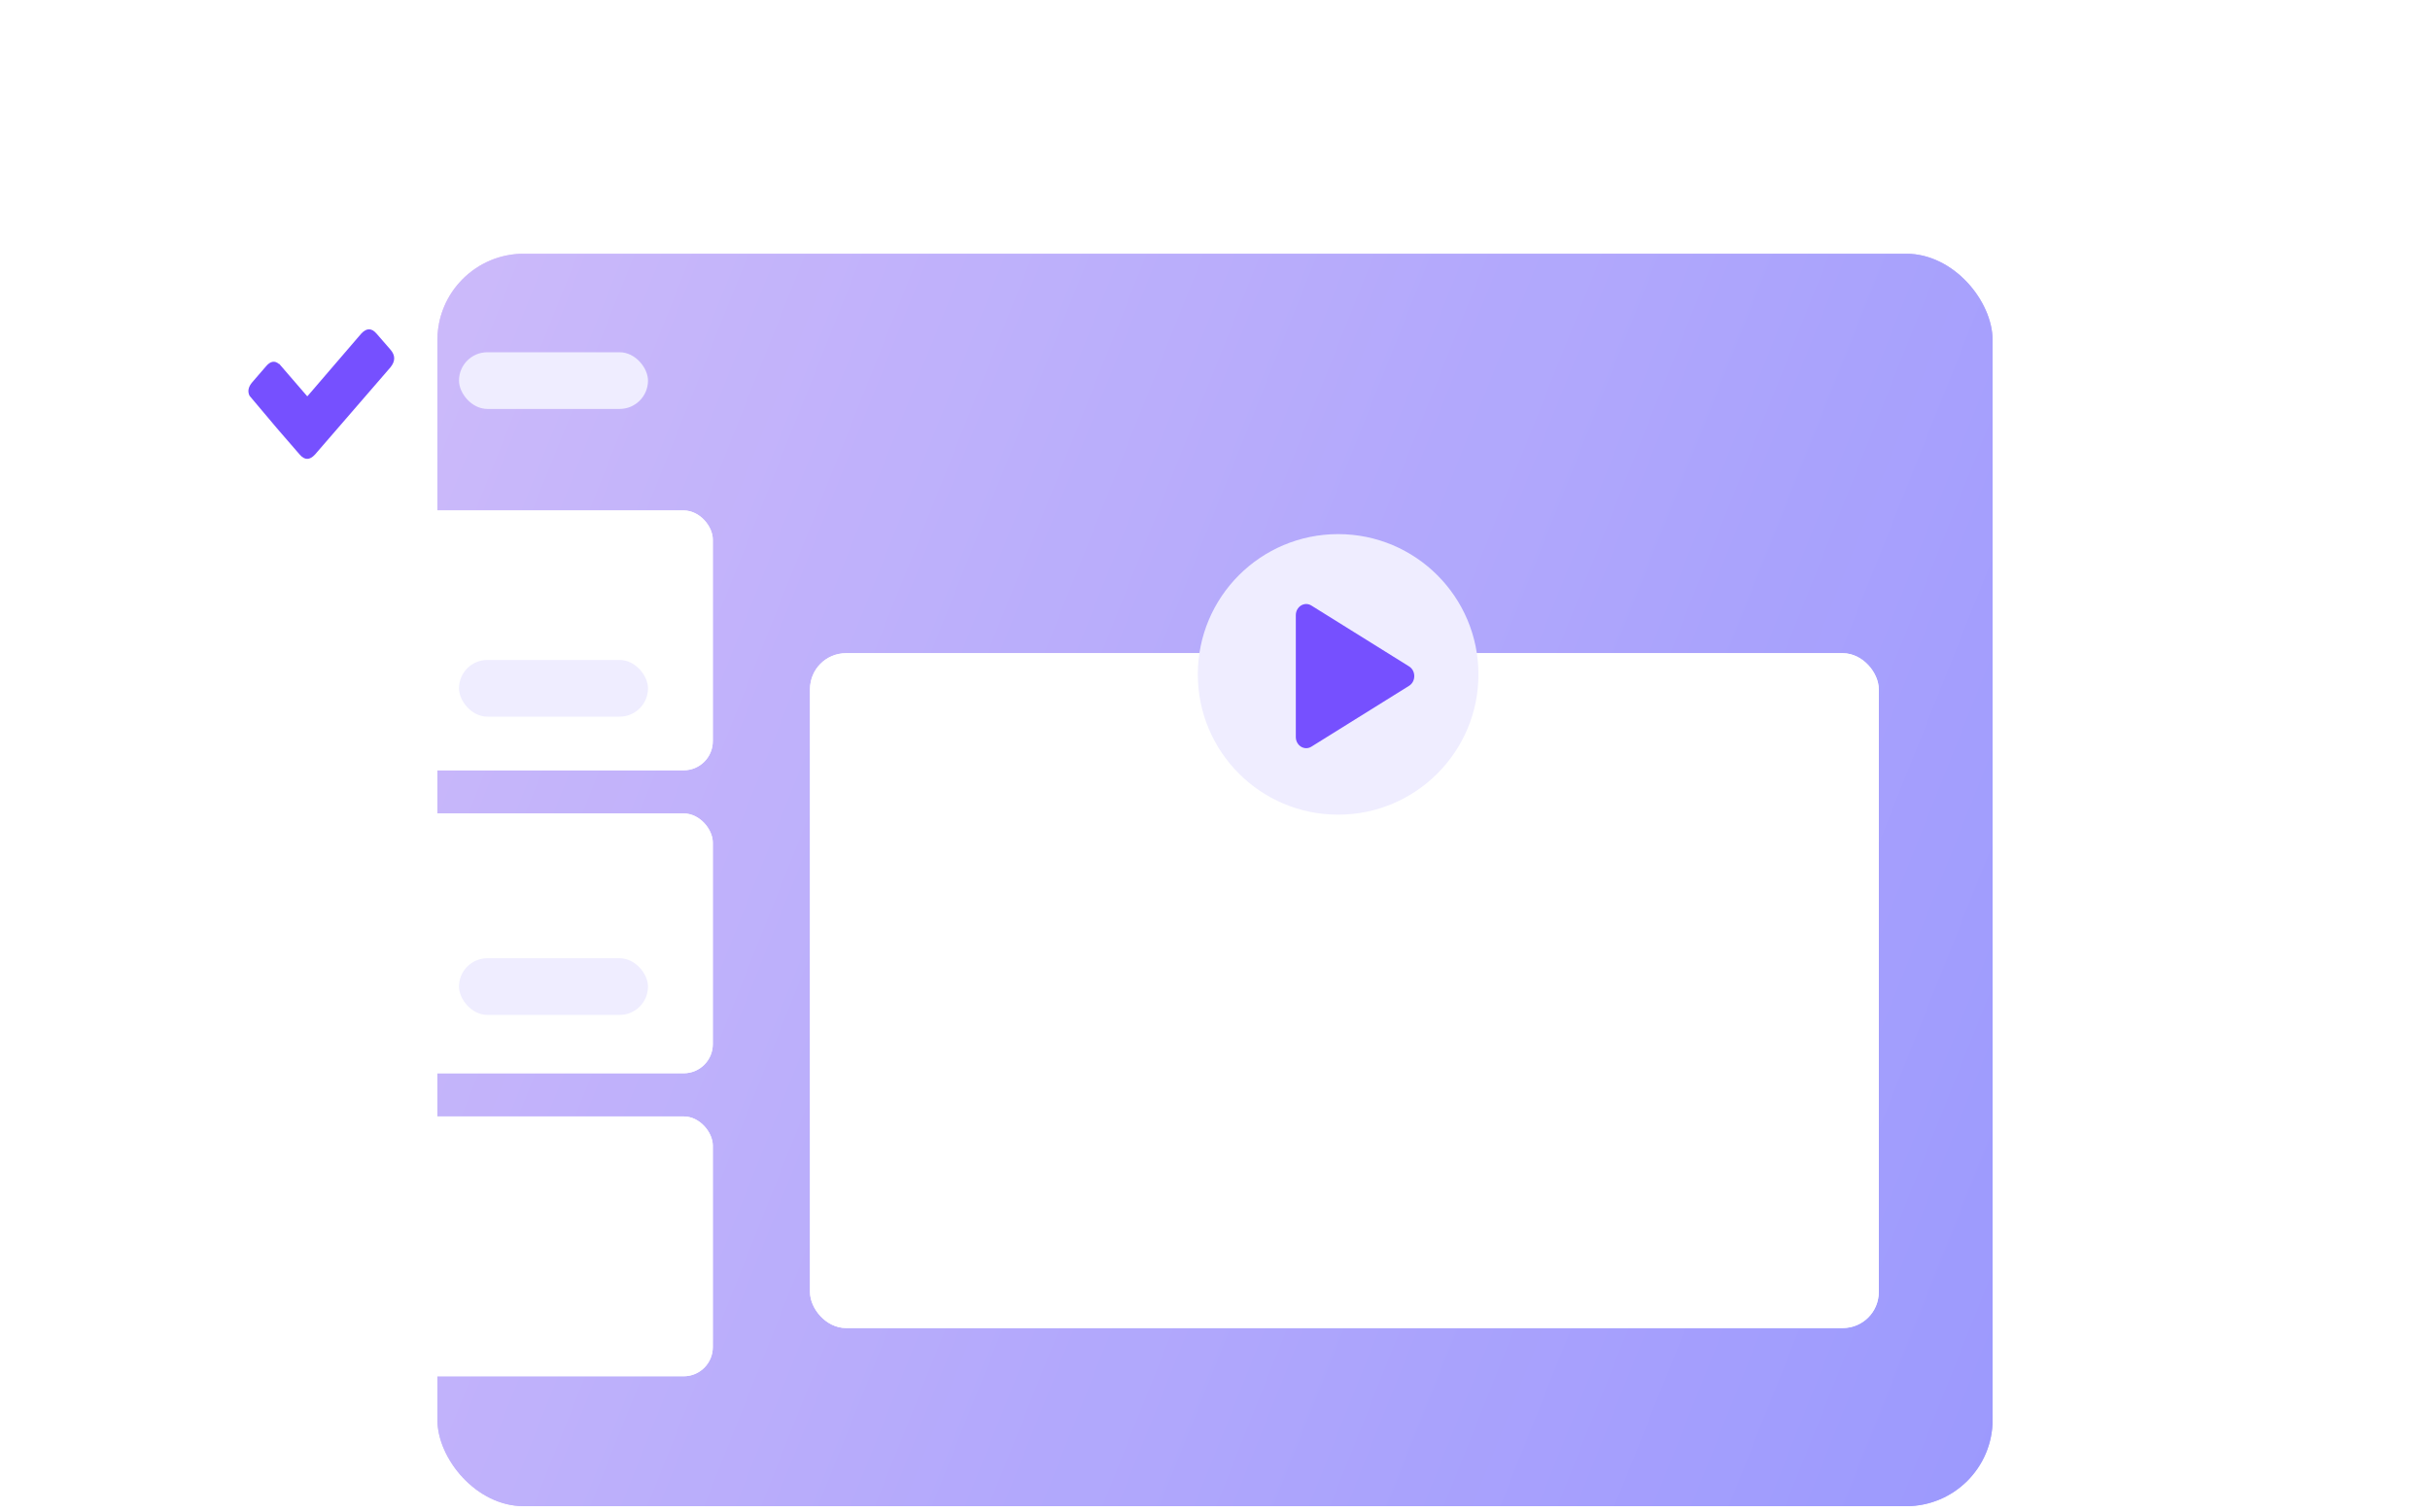 <svg width="450" height="280" viewBox="0 0 450 280" fill="none" xmlns="http://www.w3.org/2000/svg">
<g clip-path="url(#clip0)">
<g opacity="0.9" filter="url(#filter0_d)">
<rect x="81" width="288" height="232" rx="16" fill="url(#paint0_linear)"/>
<rect x="81" width="288" height="232" rx="16" fill="url(#paint1_linear)"/>
</g>
<path d="M81 28H369V29H81V28Z" fill="white"/>
<rect x="93.042" y="9" width="12.042" height="12" rx="6" fill="white"/>
<rect x="115.118" y="9" width="12.042" height="12" rx="6" fill="white"/>
<rect x="137.195" y="9" width="12.042" height="12" rx="6" fill="white"/>
<g filter="url(#filter1_ddd)">
<rect x="150" y="63" width="197.917" height="125" rx="6.657" fill="white"/>
<rect x="151" y="64" width="195.917" height="123" rx="5.657" stroke="white" stroke-width="2"/>
</g>
<circle cx="247.802" cy="124.922" r="25.984" fill="#EFEDFF"/>
<path d="M260.941 127.038L242.847 138.314C241.565 139.111 239.965 138.11 239.965 136.516V113.964C239.965 112.37 241.565 111.37 242.847 112.167L260.941 123.443C262.223 124.24 262.223 126.241 260.941 127.038Z" fill="#7650FF"/>
<g filter="url(#filter2_ddd)">
<rect x="24" y="46" width="108" height="48.125" rx="5.387" fill="white"/>
<rect x="24.38" y="46.38" width="107.24" height="47.365" rx="5.007" stroke="white" stroke-width="0.76"/>
</g>
<rect x="85" y="65.25" width="35" height="10.5" rx="5.25" fill="#EFEDFF"/>
<path d="M69.73 61.8C68.805 60.73 67.886 60.737 66.895 61.8L56.943 73.382H56.874L51.673 67.359V67.432C50.881 66.746 50.091 66.899 49.299 67.812L46.729 70.787C46.003 71.623 45.804 72.462 46.202 73.302L51.275 79.321L55.497 84.198C56.422 85.267 57.341 85.267 58.332 84.198L72.306 68.042C73.231 66.899 73.231 65.833 72.306 64.764L69.73 61.8Z" fill="#7650FF"/>
<g filter="url(#filter3_ddd)">
<rect x="70" y="102.125" width="62" height="48.125" rx="5.387" fill="white"/>
<rect x="70.38" y="102.505" width="61.24" height="47.365" rx="5.007" stroke="white" stroke-width="0.76"/>
</g>
<rect x="85" y="122.25" width="35" height="10.5" rx="5.25" fill="#EFEDFF"/>
<g filter="url(#filter4_ddd)">
<rect x="70" y="158.25" width="62" height="48.125" rx="5.387" fill="white"/>
<rect x="70.38" y="158.63" width="61.24" height="47.365" rx="5.007" stroke="white" stroke-width="0.76"/>
</g>
<rect x="85" y="177.5" width="35" height="10.5" rx="5.25" fill="#EFEDFF"/>
</g>
<defs>
<filter id="filter0_d" x="-25" y="-59" width="500" height="444" filterUnits="userSpaceOnUse" color-interpolation-filters="sRGB">
<feFlood flood-opacity="0" result="BackgroundImageFix"/>
<feColorMatrix in="SourceAlpha" type="matrix" values="0 0 0 0 0 0 0 0 0 0 0 0 0 0 0 0 0 0 127 0"/>
<feOffset dy="47"/>
<feGaussianBlur stdDeviation="53"/>
<feColorMatrix type="matrix" values="0 0 0 0 0 0 0 0 0 0 0 0 0 0 0 0 0 0 0.02 0"/>
<feBlend mode="normal" in2="BackgroundImageFix" result="effect1_dropShadow"/>
<feBlend mode="normal" in="SourceGraphic" in2="effect1_dropShadow" result="shape"/>
</filter>
<filter id="filter1_ddd" x="113" y="44" width="271.917" height="214" filterUnits="userSpaceOnUse" color-interpolation-filters="sRGB">
<feFlood flood-opacity="0" result="BackgroundImageFix"/>
<feColorMatrix in="SourceAlpha" type="matrix" values="0 0 0 0 0 0 0 0 0 0 0 0 0 0 0 0 0 0 127 0"/>
<feOffset dy="33"/>
<feGaussianBlur stdDeviation="18.5"/>
<feColorMatrix type="matrix" values="0 0 0 0 0 0 0 0 0 0 0 0 0 0 0 0 0 0 0.01 0"/>
<feBlend mode="normal" in2="BackgroundImageFix" result="effect1_dropShadow"/>
<feColorMatrix in="SourceAlpha" type="matrix" values="0 0 0 0 0 0 0 0 0 0 0 0 0 0 0 0 0 0 127 0"/>
<feOffset dy="17"/>
<feGaussianBlur stdDeviation="18"/>
<feColorMatrix type="matrix" values="0 0 0 0 0 0 0 0 0 0 0 0 0 0 0 0 0 0 0.04 0"/>
<feBlend mode="normal" in2="effect1_dropShadow" result="effect2_dropShadow"/>
<feColorMatrix in="SourceAlpha" type="matrix" values="0 0 0 0 0 0 0 0 0 0 0 0 0 0 0 0 0 0 127 0"/>
<feOffset dy="8"/>
<feGaussianBlur stdDeviation="9"/>
<feColorMatrix type="matrix" values="0 0 0 0 0 0 0 0 0 0 0 0 0 0 0 0 0 0 0.03 0"/>
<feBlend mode="normal" in2="effect2_dropShadow" result="effect3_dropShadow"/>
<feBlend mode="normal" in="SourceGraphic" in2="effect3_dropShadow" result="shape"/>
</filter>
<filter id="filter2_ddd" x="-6.976" y="30.093" width="169.953" height="122.636" filterUnits="userSpaceOnUse" color-interpolation-filters="sRGB">
<feFlood flood-opacity="0" result="BackgroundImageFix"/>
<feColorMatrix in="SourceAlpha" type="matrix" values="0 0 0 0 0 0 0 0 0 0 0 0 0 0 0 0 0 0 127 0"/>
<feOffset dy="27.628"/>
<feGaussianBlur stdDeviation="15.488"/>
<feColorMatrix type="matrix" values="0 0 0 0 0 0 0 0 0 0 0 0 0 0 0 0 0 0 0.01 0"/>
<feBlend mode="normal" in2="BackgroundImageFix" result="effect1_dropShadow"/>
<feColorMatrix in="SourceAlpha" type="matrix" values="0 0 0 0 0 0 0 0 0 0 0 0 0 0 0 0 0 0 127 0"/>
<feOffset dy="14.232"/>
<feGaussianBlur stdDeviation="15.07"/>
<feColorMatrix type="matrix" values="0 0 0 0 0 0 0 0 0 0 0 0 0 0 0 0 0 0 0.04 0"/>
<feBlend mode="normal" in2="effect1_dropShadow" result="effect2_dropShadow"/>
<feColorMatrix in="SourceAlpha" type="matrix" values="0 0 0 0 0 0 0 0 0 0 0 0 0 0 0 0 0 0 127 0"/>
<feOffset dy="6.698"/>
<feGaussianBlur stdDeviation="7.535"/>
<feColorMatrix type="matrix" values="0 0 0 0 0 0 0 0 0 0 0 0 0 0 0 0 0 0 0.1 0"/>
<feBlend mode="normal" in2="effect2_dropShadow" result="effect3_dropShadow"/>
<feBlend mode="normal" in="SourceGraphic" in2="effect3_dropShadow" result="shape"/>
</filter>
<filter id="filter3_ddd" x="39.023" y="86.218" width="123.953" height="122.636" filterUnits="userSpaceOnUse" color-interpolation-filters="sRGB">
<feFlood flood-opacity="0" result="BackgroundImageFix"/>
<feColorMatrix in="SourceAlpha" type="matrix" values="0 0 0 0 0 0 0 0 0 0 0 0 0 0 0 0 0 0 127 0"/>
<feOffset dy="27.628"/>
<feGaussianBlur stdDeviation="15.488"/>
<feColorMatrix type="matrix" values="0 0 0 0 0 0 0 0 0 0 0 0 0 0 0 0 0 0 0.01 0"/>
<feBlend mode="normal" in2="BackgroundImageFix" result="effect1_dropShadow"/>
<feColorMatrix in="SourceAlpha" type="matrix" values="0 0 0 0 0 0 0 0 0 0 0 0 0 0 0 0 0 0 127 0"/>
<feOffset dy="14.232"/>
<feGaussianBlur stdDeviation="15.07"/>
<feColorMatrix type="matrix" values="0 0 0 0 0 0 0 0 0 0 0 0 0 0 0 0 0 0 0.04 0"/>
<feBlend mode="normal" in2="effect1_dropShadow" result="effect2_dropShadow"/>
<feColorMatrix in="SourceAlpha" type="matrix" values="0 0 0 0 0 0 0 0 0 0 0 0 0 0 0 0 0 0 127 0"/>
<feOffset dy="6.698"/>
<feGaussianBlur stdDeviation="7.535"/>
<feColorMatrix type="matrix" values="0 0 0 0 0 0 0 0 0 0 0 0 0 0 0 0 0 0 0.1 0"/>
<feBlend mode="normal" in2="effect2_dropShadow" result="effect3_dropShadow"/>
<feBlend mode="normal" in="SourceGraphic" in2="effect3_dropShadow" result="shape"/>
</filter>
<filter id="filter4_ddd" x="39.023" y="142.343" width="123.953" height="122.636" filterUnits="userSpaceOnUse" color-interpolation-filters="sRGB">
<feFlood flood-opacity="0" result="BackgroundImageFix"/>
<feColorMatrix in="SourceAlpha" type="matrix" values="0 0 0 0 0 0 0 0 0 0 0 0 0 0 0 0 0 0 127 0"/>
<feOffset dy="27.628"/>
<feGaussianBlur stdDeviation="15.488"/>
<feColorMatrix type="matrix" values="0 0 0 0 0 0 0 0 0 0 0 0 0 0 0 0 0 0 0.01 0"/>
<feBlend mode="normal" in2="BackgroundImageFix" result="effect1_dropShadow"/>
<feColorMatrix in="SourceAlpha" type="matrix" values="0 0 0 0 0 0 0 0 0 0 0 0 0 0 0 0 0 0 127 0"/>
<feOffset dy="14.232"/>
<feGaussianBlur stdDeviation="15.07"/>
<feColorMatrix type="matrix" values="0 0 0 0 0 0 0 0 0 0 0 0 0 0 0 0 0 0 0.04 0"/>
<feBlend mode="normal" in2="effect1_dropShadow" result="effect2_dropShadow"/>
<feColorMatrix in="SourceAlpha" type="matrix" values="0 0 0 0 0 0 0 0 0 0 0 0 0 0 0 0 0 0 127 0"/>
<feOffset dy="6.698"/>
<feGaussianBlur stdDeviation="7.535"/>
<feColorMatrix type="matrix" values="0 0 0 0 0 0 0 0 0 0 0 0 0 0 0 0 0 0 0.1 0"/>
<feBlend mode="normal" in2="effect2_dropShadow" result="effect3_dropShadow"/>
<feBlend mode="normal" in="SourceGraphic" in2="effect3_dropShadow" result="shape"/>
</filter>
<linearGradient id="paint0_linear" x1="154.254" y1="-338" x2="855.151" y2="294.542" gradientUnits="userSpaceOnUse">
<stop stop-color="#FFD8F6"/>
<stop offset="0.776" stop-color="#797EFF"/>
</linearGradient>
<linearGradient id="paint1_linear" x1="-241.118" y1="-197" x2="813.11" y2="223.408" gradientUnits="userSpaceOnUse">
<stop stop-color="#FFD8F6"/>
<stop offset="0.776" stop-color="#797EFF"/>
</linearGradient>
<clipPath id="clip0">
<rect width="450" height="280" fill="white"/>
</clipPath>
</defs>
</svg>
